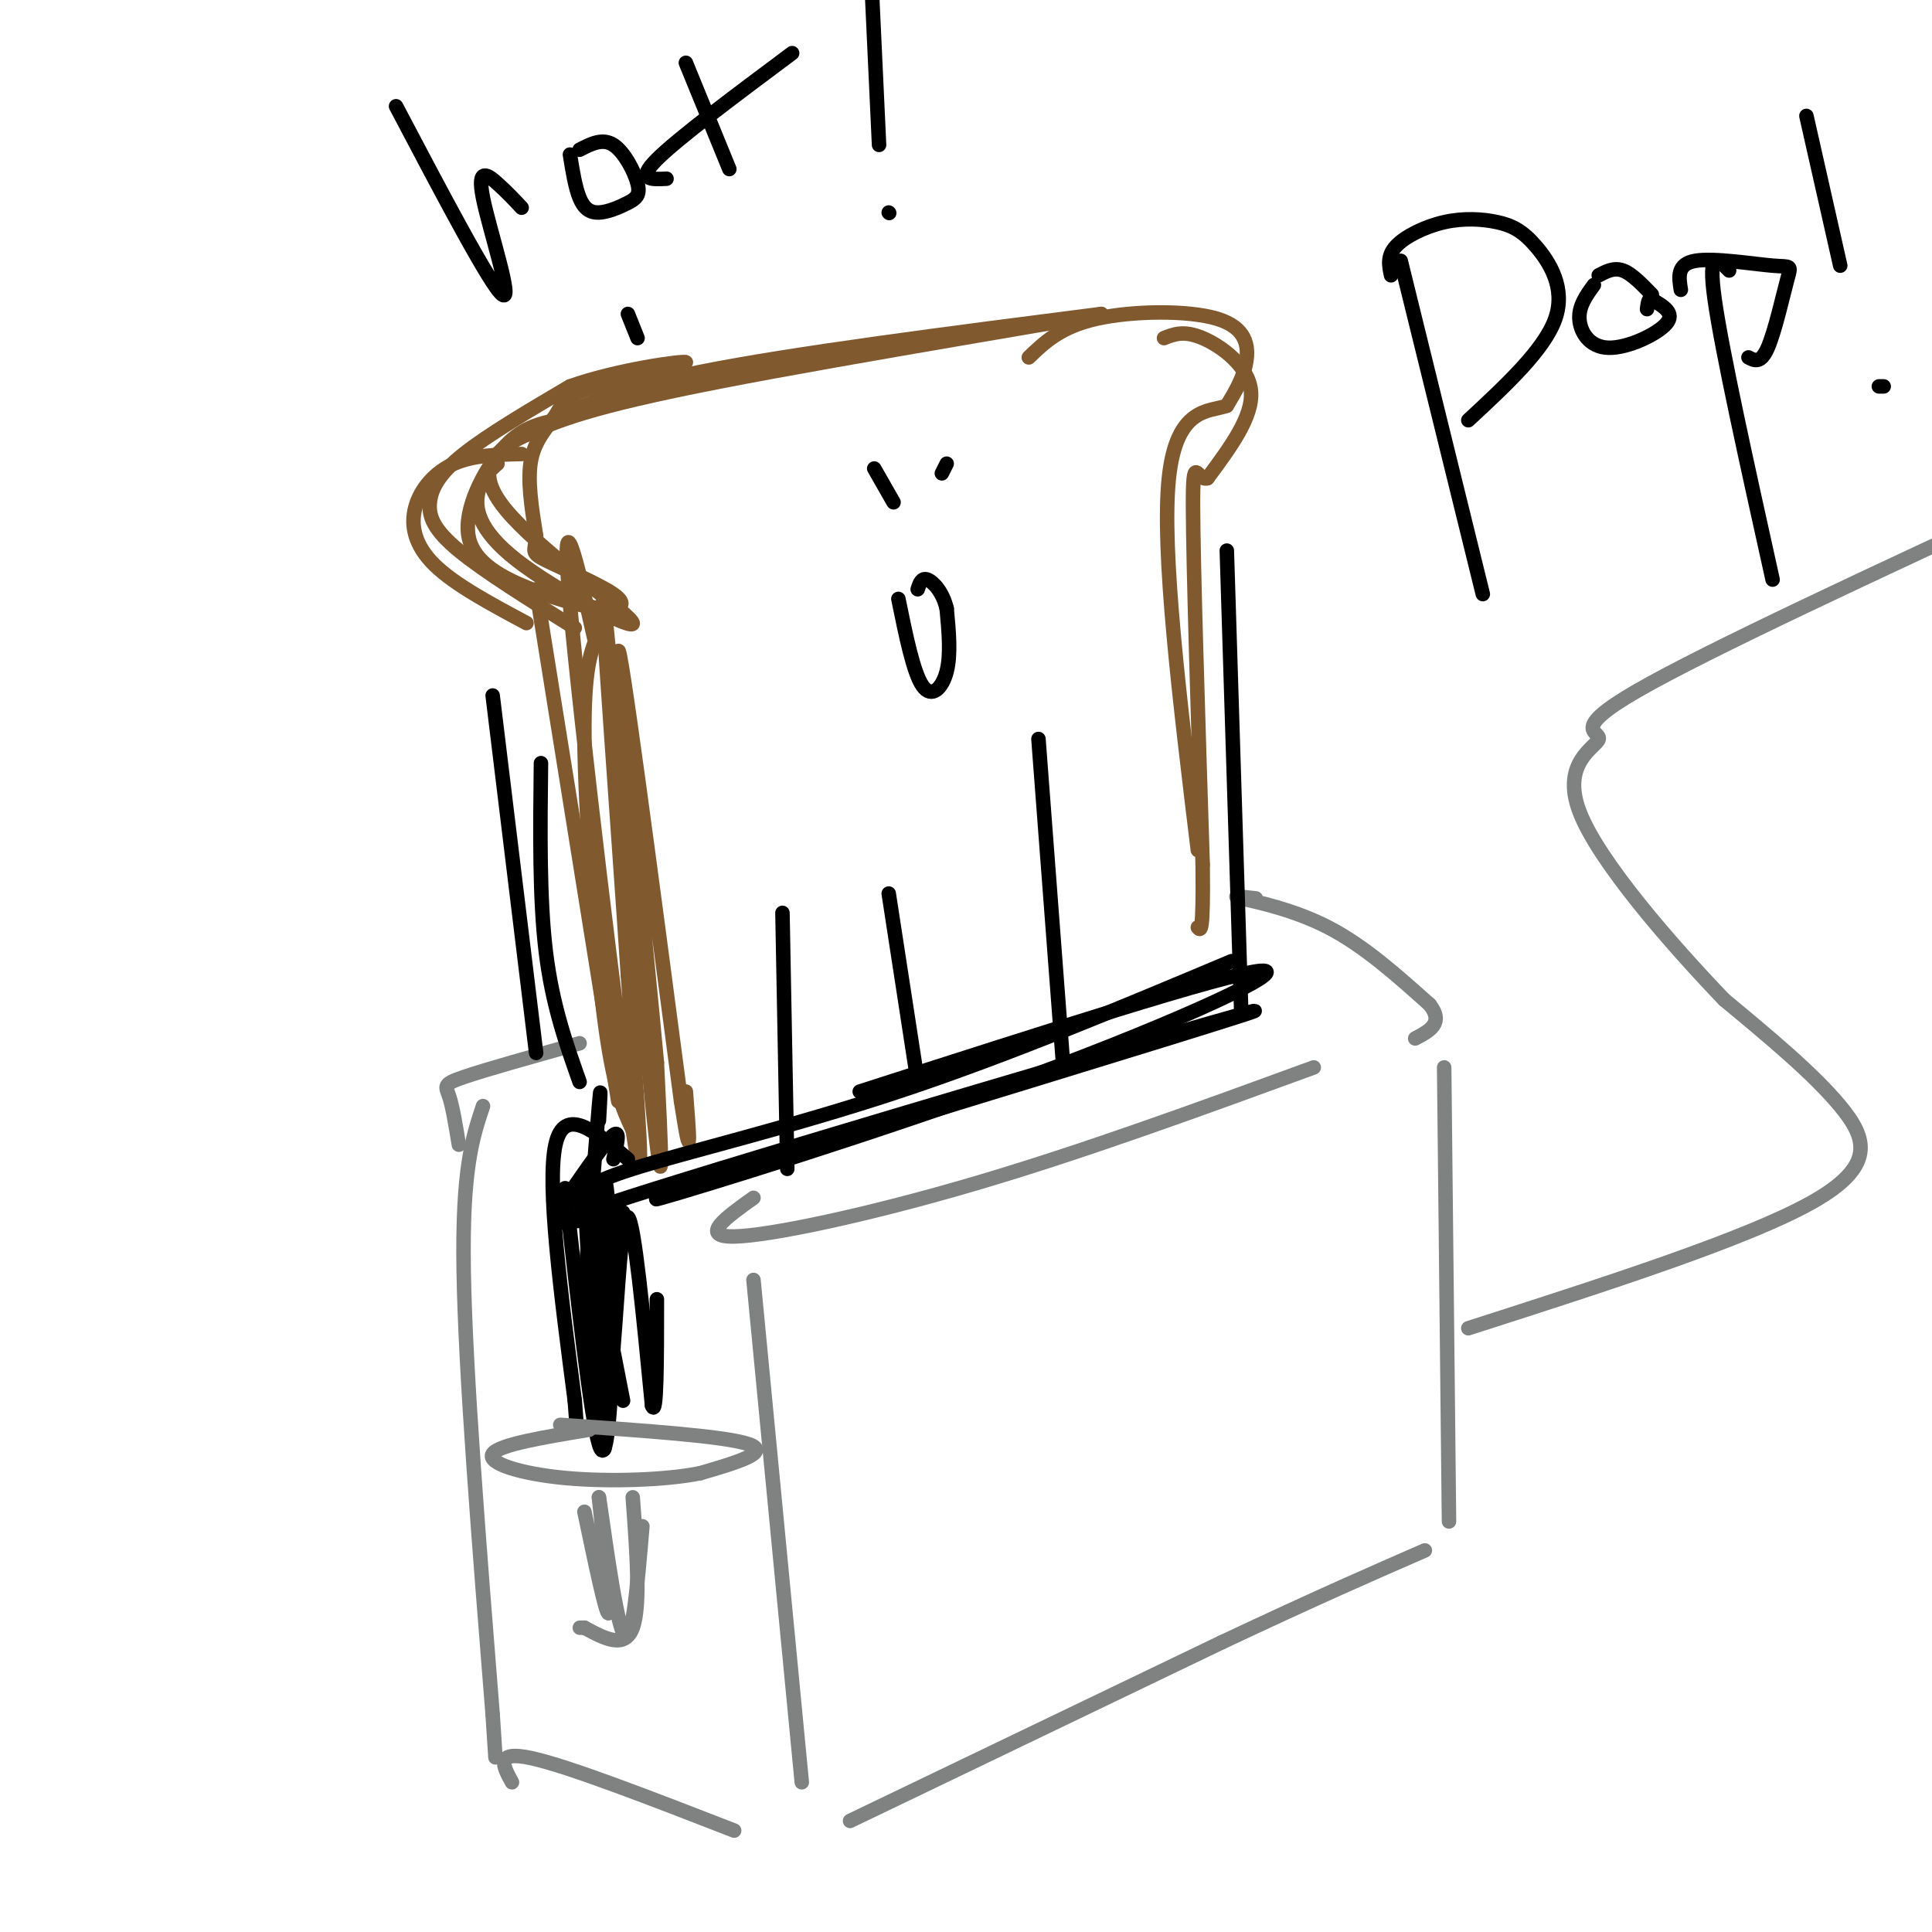 <svg viewBox='0 0 400 400' version='1.1' xmlns='http://www.w3.org/2000/svg' xmlns:xlink='http://www.w3.org/1999/xlink'><g fill='none' stroke='rgb(129,89,47)' stroke-width='3' stroke-linecap='round' stroke-linejoin='round'><path d='M124,131c-1.578,3.489 -3.156,6.978 -3,22c0.156,15.022 2.044,41.578 4,57c1.956,15.422 3.978,19.711 6,24'/><path d='M123,132c-3.578,-15.778 -7.156,-31.556 -5,-7c2.156,24.556 10.044,89.444 13,109c2.956,19.556 0.978,-6.222 -1,-32'/><path d='M130,202c-1.869,-28.595 -6.042,-84.083 -5,-77c1.042,7.083 7.298,76.738 10,103c2.702,26.262 1.851,9.131 1,-8'/><path d='M136,220c-2.200,-24.267 -8.200,-80.933 -8,-85c0.200,-4.067 6.600,44.467 13,93'/><path d='M141,228c2.333,15.167 1.667,6.583 1,-2'/><path d='M119,130c-9.387,-5.845 -18.774,-11.690 -24,-16c-5.226,-4.310 -6.292,-7.083 -6,-10c0.292,-2.917 1.940,-5.976 7,-10c5.060,-4.024 13.530,-9.012 22,-14'/><path d='M118,80c9.885,-3.529 23.596,-5.352 24,-5c0.404,0.352 -12.500,2.878 -19,5c-6.500,2.122 -6.596,3.841 -8,6c-1.404,2.159 -4.115,4.760 -5,9c-0.885,4.240 0.058,10.120 1,16'/><path d='M111,111c-0.226,3.241 -1.290,3.345 2,5c3.290,1.655 10.935,4.862 14,7c3.065,2.138 1.551,3.208 -2,3c-3.551,-0.208 -9.137,-1.695 -15,-4c-5.863,-2.305 -12.002,-5.428 -13,-11c-0.998,-5.572 3.143,-13.592 7,-18c3.857,-4.408 7.428,-5.204 11,-6'/><path d='M115,87c4.689,-2.622 10.911,-6.178 30,-10c19.089,-3.822 51.044,-7.911 83,-12'/><path d='M228,65c-2.867,0.756 -51.533,8.644 -79,14c-27.467,5.356 -33.733,8.178 -40,11'/><path d='M109,90c-8.737,4.061 -10.579,8.712 -3,17c7.579,8.288 24.578,20.211 25,22c0.422,1.789 -15.732,-6.557 -24,-13c-8.268,-6.443 -8.648,-10.984 -8,-14c0.648,-3.016 2.324,-4.508 4,-6'/><path d='M213,74c3.292,-3.167 6.583,-6.333 14,-8c7.417,-1.667 18.958,-1.833 25,0c6.042,1.833 6.583,5.667 6,9c-0.583,3.333 -2.292,6.167 -4,9'/><path d='M254,84c-3.556,1.311 -10.444,0.089 -12,15c-1.556,14.911 2.222,45.956 6,77'/><path d='M108,94c-5.006,0.113 -10.012,0.226 -14,2c-3.988,1.774 -6.958,5.208 -8,9c-1.042,3.792 -0.155,7.940 4,12c4.155,4.060 11.577,8.030 19,12'/><path d='M111,122c0.000,0.000 17.000,106.000 17,106'/><path d='M241,70c2.067,-0.822 4.133,-1.644 8,0c3.867,1.644 9.533,5.756 10,11c0.467,5.244 -4.267,11.622 -9,18'/><path d='M250,99c-2.156,0.844 -3.044,-6.044 -3,6c0.044,12.044 1.022,43.022 2,74'/><path d='M249,179c0.167,14.500 -0.417,13.750 -1,13'/></g>
<g fill='none' stroke='rgb(0,0,0)' stroke-width='3' stroke-linecap='round' stroke-linejoin='round'><path d='M129,251c-12.200,2.422 -24.400,4.844 7,-5c31.400,-9.844 106.400,-31.956 121,-36c14.600,-4.044 -31.200,9.978 -77,24'/><path d='M180,234c-25.226,7.968 -49.793,15.888 -43,14c6.793,-1.888 44.944,-13.585 76,-25c31.056,-11.415 55.016,-22.547 48,-22c-7.016,0.547 -45.008,12.774 -83,25'/><path d='M128,254c-0.815,-1.345 -1.631,-2.690 -3,-6c-1.369,-3.310 -3.292,-8.583 -3,1c0.292,9.583 2.798,34.024 3,36c0.202,1.976 -1.899,-18.512 -4,-39'/><path d='M121,246c0.310,9.298 3.083,52.042 4,54c0.917,1.958 -0.024,-36.869 0,-50c0.024,-13.131 1.012,-0.565 2,12'/><path d='M127,262c0.333,2.333 0.167,2.167 0,2'/><path d='M117,246c2.667,23.750 5.333,47.500 7,53c1.667,5.500 2.333,-7.250 3,-20'/><path d='M127,279c0.911,-10.844 1.689,-27.956 3,-27c1.311,0.956 3.156,19.978 5,39'/><path d='M135,291c1.000,2.833 1.000,-9.583 1,-22'/><path d='M120,249c0.067,-1.778 0.133,-3.556 11,-7c10.867,-3.444 32.533,-8.556 55,-16c22.467,-7.444 45.733,-17.222 69,-27'/><path d='M130,240c-6.583,-5.667 -13.167,-11.333 -15,-3c-1.833,8.333 1.083,30.667 4,53'/><path d='M119,290c0.667,8.833 0.333,4.417 0,0'/><path d='M124,232c0.250,-4.417 0.500,-8.833 0,-3c-0.500,5.833 -1.750,21.917 -3,38'/><path d='M118,247c3.750,-5.417 7.500,-10.833 9,-12c1.500,-1.167 0.750,1.917 0,5'/><path d='M121,249c0.000,0.000 8.000,41.000 8,41'/></g>
<g fill='none' stroke='rgb(128,130,130)' stroke-width='3' stroke-linecap='round' stroke-linejoin='round'><path d='M156,248c-5.689,4.067 -11.378,8.133 -4,8c7.378,-0.133 27.822,-4.467 50,-11c22.178,-6.533 46.089,-15.267 70,-24'/><path d='M260,186c-2.800,-0.311 -5.600,-0.622 -3,0c2.600,0.622 10.600,2.178 18,6c7.400,3.822 14.200,9.911 21,16'/><path d='M296,208c3.000,3.833 0.000,5.417 -3,7'/><path d='M120,216c-9.756,2.733 -19.511,5.467 -24,7c-4.489,1.533 -3.711,1.867 -3,4c0.711,2.133 1.356,6.067 2,10'/><path d='M100,229c-2.167,6.500 -4.333,13.000 -4,34c0.333,21.000 3.167,56.500 6,92'/><path d='M102,355c1.000,15.333 0.500,7.667 0,0'/><path d='M156,265c0.000,0.000 10.000,104.000 10,104'/><path d='M106,369c-1.833,-3.333 -3.667,-6.667 4,-5c7.667,1.667 24.833,8.333 42,15'/><path d='M176,377c0.000,0.000 77.000,-37.000 77,-37'/><path d='M253,340c19.833,-9.333 30.917,-14.167 42,-19'/><path d='M299,221c0.000,0.000 1.000,94.000 1,94'/><path d='M116,295c17.083,1.167 34.167,2.333 39,4c4.833,1.667 -2.583,3.833 -10,6'/><path d='M145,305c-6.750,1.393 -18.625,1.875 -28,1c-9.375,-0.875 -16.250,-3.107 -15,-5c1.250,-1.893 10.625,-3.446 20,-5'/><path d='M121,313c2.250,10.750 4.500,21.500 5,21c0.500,-0.500 -0.750,-12.250 -2,-24'/><path d='M124,310c0.622,3.467 3.178,24.133 5,28c1.822,3.867 2.911,-9.067 4,-22'/><path d='M131,310c0.833,11.250 1.667,22.500 0,27c-1.667,4.500 -5.833,2.250 -10,0'/><path d='M121,337c-1.667,0.000 -0.833,0.000 0,0'/><path d='M304,275c28.778,-9.244 57.556,-18.489 71,-26c13.444,-7.511 11.556,-13.289 6,-20c-5.556,-6.711 -14.778,-14.356 -24,-22'/><path d='M357,207c-10.893,-11.356 -26.126,-28.745 -30,-39c-3.874,-10.255 3.611,-13.376 4,-15c0.389,-1.624 -6.317,-1.750 8,-10c14.317,-8.250 49.659,-24.625 85,-41'/></g>
<g fill='none' stroke='rgb(0,0,0)' stroke-width='3' stroke-linecap='round' stroke-linejoin='round'><path d='M102,144c0.000,0.000 9.000,74.000 9,74'/><path d='M112,158c-0.167,14.000 -0.333,28.000 1,39c1.333,11.000 4.167,19.000 7,27'/><path d='M162,189c0.000,0.000 1.000,53.000 1,53'/><path d='M184,185c0.000,0.000 6.000,39.000 6,39'/><path d='M215,153c0.000,0.000 5.000,66.000 5,66'/><path d='M254,114c0.000,0.000 3.000,96.000 3,96'/><path d='M290,54c0.000,0.000 17.000,69.000 17,69'/><path d='M288,57c-0.425,-1.987 -0.850,-3.974 1,-6c1.850,-2.026 5.974,-4.090 10,-5c4.026,-0.910 7.956,-0.667 11,0c3.044,0.667 5.204,1.756 8,5c2.796,3.244 6.227,8.641 4,15c-2.227,6.359 -10.114,13.679 -18,21'/><path d='M330,59c-1.571,2.161 -3.143,4.321 -3,7c0.143,2.679 2.000,5.875 6,6c4.000,0.125 10.143,-2.821 12,-5c1.857,-2.179 -0.571,-3.589 -3,-5'/><path d='M342,62c-0.667,-0.500 -0.833,0.750 -1,2'/><path d='M358,56c-2.250,-2.333 -4.500,-4.667 -3,6c1.500,10.667 6.750,34.333 12,58'/><path d='M348,60c-0.427,-2.667 -0.855,-5.333 3,-6c3.855,-0.667 11.992,0.667 16,1c4.008,0.333 3.887,-0.333 3,3c-0.887,3.333 -2.539,10.667 -4,14c-1.461,3.333 -2.730,2.667 -4,2'/><path d='M374,24c0.000,0.000 7.000,31.000 7,31'/><path d='M390,80c0.000,0.000 -1.000,0.000 -1,0'/><path d='M342,61c-2.083,-2.167 -4.167,-4.333 -6,-5c-1.833,-0.667 -3.417,0.167 -5,1'/><path d='M181,97c0.000,0.000 4.000,7.000 4,7'/><path d='M196,96c0.000,0.000 -1.000,2.000 -1,2'/><path d='M186,124c1.556,7.644 3.111,15.289 5,18c1.889,2.711 4.111,0.489 5,-3c0.889,-3.489 0.444,-8.244 0,-13'/><path d='M196,126c-0.800,-3.444 -2.800,-5.556 -4,-6c-1.200,-0.444 -1.600,0.778 -2,2'/><path d='M82,22c9.810,18.625 19.619,37.250 22,39c2.381,1.750 -2.667,-13.375 -4,-20c-1.333,-6.625 1.048,-4.750 3,-3c1.952,1.750 3.476,3.375 5,5'/><path d='M118,32c0.550,3.418 1.101,6.837 2,9c0.899,2.163 2.147,3.071 4,3c1.853,-0.071 4.311,-1.122 6,-2c1.689,-0.878 2.609,-1.582 2,-4c-0.609,-2.418 -2.745,-6.548 -5,-8c-2.255,-1.452 -4.627,-0.226 -7,1'/><path d='M142,13c0.000,0.000 9.000,22.000 9,22'/><path d='M138,37c-3.167,0.167 -6.333,0.333 -2,-4c4.333,-4.333 16.167,-13.167 28,-22'/><path d='M184,44c0.000,0.000 0.100,0.100 0.1,0.1'/><path d='M182,30c0.000,0.000 -2.000,-43.000 -2,-43'/><path d='M132,70c0.000,0.000 -2.000,-5.000 -2,-5'/></g>
</svg>